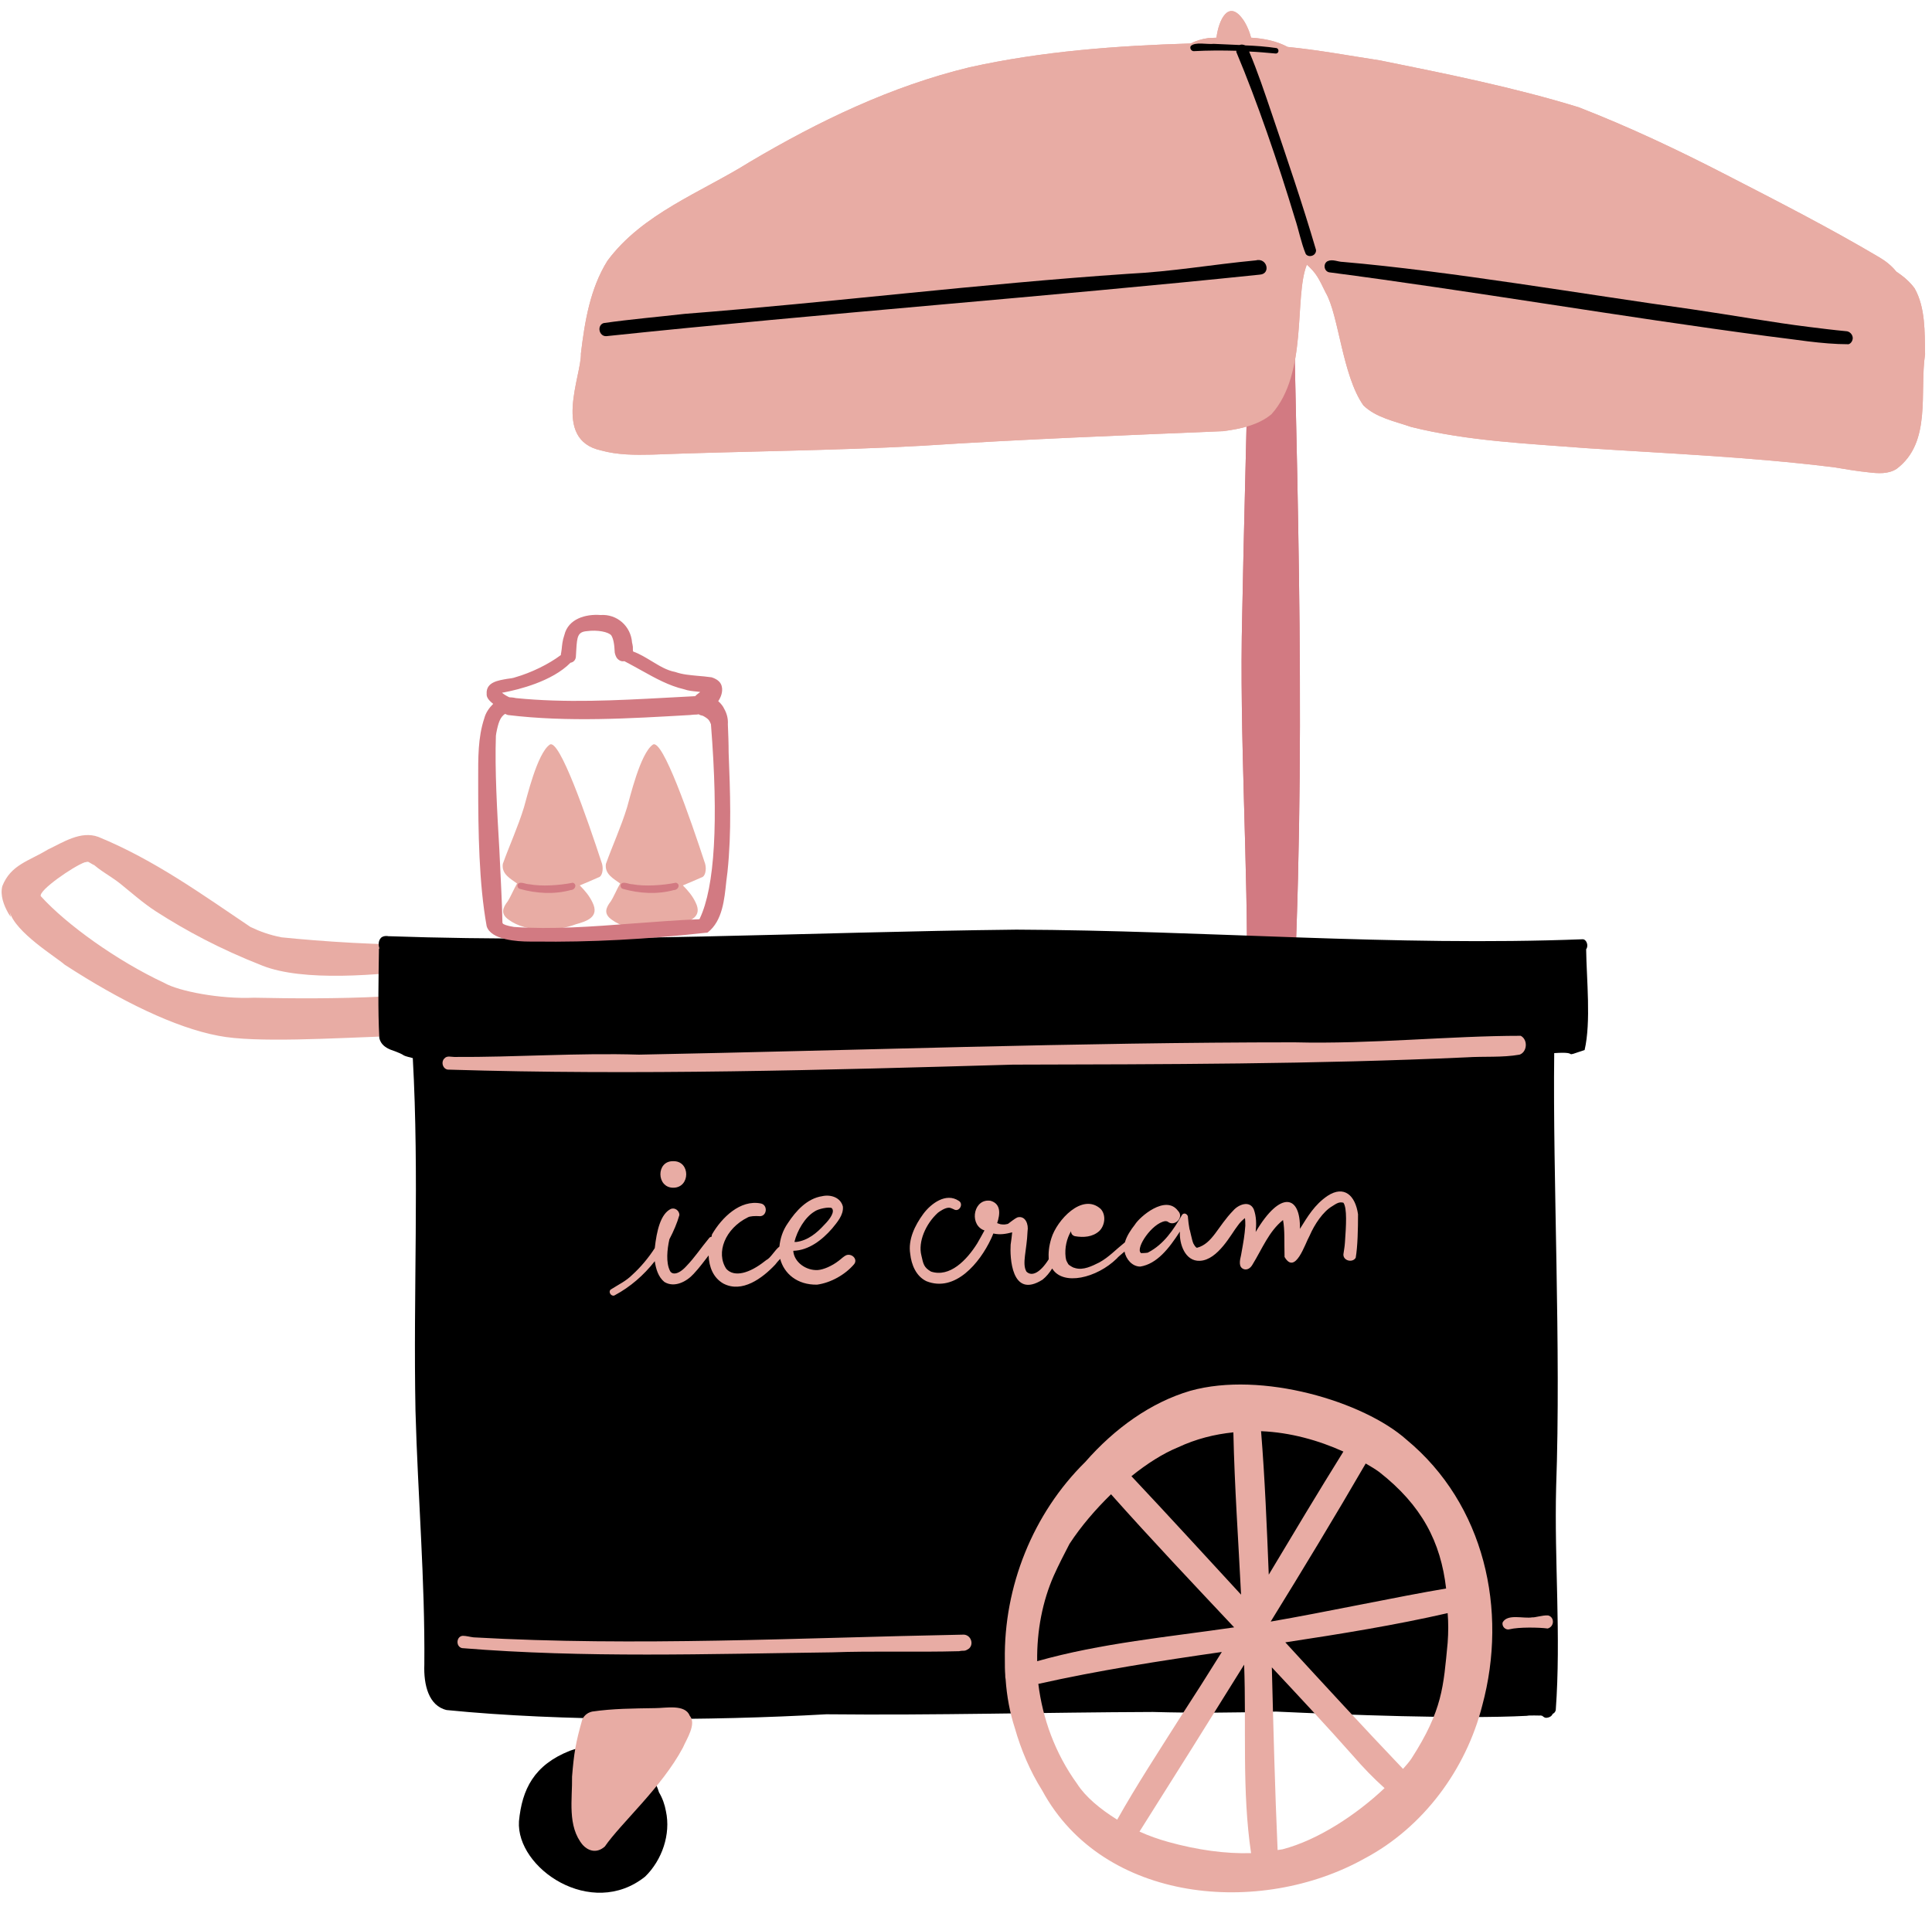 <?xml version="1.0" encoding="UTF-8" standalone="no"?><svg xmlns="http://www.w3.org/2000/svg" xmlns:xlink="http://www.w3.org/1999/xlink" fill="#000000" height="499.1" preserveAspectRatio="xMidYMid meet" version="1" viewBox="-0.3 -2.8 502.2 499.1" width="502.2" zoomAndPan="magnify"><g><g id="change1_1"><path d="M114.8,257.9c-4.8-2.1-10.4-1.5-15.6-1.6c-12,0.6-23.7,0.5-33.5,0.3c-8.8,0.4-19.5-1.7-23.2-3.8 C30.1,247,17,237.6,10.3,230.2c-0.6-1.5,8.4-7.7,11.4-8.8c0.9-0.1,0.4-0.2,1-0.1c0.4,0.2,0.8,0.5,1.2,0.7c0.6,0.5,0-0.2-0.4-0.5 c2.2,2.1,5,3.5,7.4,5.4c3.1,2.5,6,5.1,9.4,7.3c7.8,5,16.5,9.7,27.7,14.1c10.5,4.1,29.4,2.6,44.8,0.6c1.8-0.2,4-1.5,3.6-3.6 c-0.2-2.4-3-2.6-4.9-2.6c-12.1,0.4-28.9-0.8-38.6-1.8c-3.1-0.6-5.6-1.5-8.1-2.7c-12.5-8.4-24.9-17.4-39.5-23.4 c-4.6-1.7-9.2,1.4-13.2,3.3c-4.9,3-9.6,3.9-11.8,9.5c-0.6,2.4,0.4,5,1.6,7.1c1,1.6,0.5,0.6,0.3-0.5c1.4,5.4,12.2,11.9,14.3,13.8 c14.6,9.5,28.8,16.4,40,18.5c9.5,1.9,30.2,0.6,44.6,0.1c4.5-0.2,7.4-0.3,11-0.9c1.7-0.3,3.3-1.3,4.1-2.9 C116.9,261.1,116.4,258.9,114.8,257.9z" fill="#e8aca4"/></g><g><g id="change2_2"><path d="M335.2,41.8c-0.2-5-0.5-11.1-0.1-15.2c-0.1-1.3-1.7-1.7-2.6-1.1c-2.3-0.4-4.6-0.8-6.8-0.5 c-0.2,0.1-0.3,0.2-0.4,0.3c-0.6,0.1-1.1,0.4-1.1,1.2c1,43.5-0.8,86.9-1.6,130.4c-0.8,31.2,1.6,66.2,1.2,95.6 c-0.4,1.4-0.3,1.6-0.1,1.5c-1.1,2.1,1,4.6,3.3,4.4c1.7,0.1,5,0.3,6.6-0.6c0.5,0,1-0.1,1.4-0.3c1.8-1.4,0.9-3.1,1.2-5.8 C339.3,181.7,336.5,111.7,335.2,41.8z" fill="#d27a82"/></g><g><g id="change1_10"><path d="M497.4,72.2c-1.3-1.8-3-3.2-4.8-4.4c-1.2-1.5-2.7-2.7-4.4-3.7c-13-7.7-26.5-14.6-39.9-21.5 c-12.4-6.4-25.1-12.4-38.2-17.5c-16.9-5.2-34.4-8.7-51.7-12.2c-7.9-1.2-15.9-2.7-24-3.5c-2.6-1.4-5.9-2.2-9.5-2.4 c-0.5-2-1.5-4-2.3-5c-3.6-4.8-6.1,0.3-6.7,5c-0.7,0-1.4,0.1-2.1,0.1c-1.6,0.2-3.2,0.7-4.6,1.4c-19.3,0.6-38.6,2-57.5,6.2 c-20.3,4.9-39.2,14-57.1,24.6c-12.6,7.9-27.9,13.4-37,25.7c-4.5,7.2-5.9,15.8-6.9,24.1c0.2,5.7-7.6,22.4,5.2,25.2 c4.3,1.2,8.8,1.2,13.2,1.1c23.4-0.9,46.8-1,70.2-2.3c26.1-1.7,52.3-2.7,78.4-3.8c4.4-0.6,9-1.5,12.5-4.4 c9.6-10.7,5.8-30.4,9.2-38.9c2.5,2.3,3,3.4,4.9,7.3c3.4,5.8,4.3,21.5,9.8,29.3c3.3,3.2,8.1,4.1,12.4,5.6 c14.8,3.7,30.1,4.3,45.3,5.5c21.3,1.4,42.7,2.3,63.9,4.9c0.3,0,0.6,0.1,0.8,0.1c3,0.5,5.9,1,8.9,1.3c2.5,0.3,5.1,0.5,7.3-0.9 c9.2-6.9,5.9-19.9,7.4-29.8C500,83.5,500.2,77.2,497.4,72.2z" fill="#e8aca4"/></g><g id="change3_3"><path d="M330.2,26.5c-1.8-5.3-3.6-10.7-5.8-15.9c2.3,0.1,4.5,0.3,6.7,0.5c0.4,0.1,0.8-0.1,0.9-0.5 c0.1-0.4-0.1-0.8-0.5-0.9c-2.7-0.4-5.4-0.6-8.1-0.7c-0.5-0.2-1-0.3-1.5-0.1c-2.2-0.1-4.5-0.2-6.7-0.3c-1.7,0.2-4.9-0.6-6,0.6 c-0.3,0.6,0.2,1.3,0.8,1.3c3.6-0.2,7.4-0.2,11.1-0.1c0,0.1-0.1,0.3,0,0.4c5.3,12.6,10.8,28.6,15.2,43.2c1,3,1.6,6.3,2.8,9.2 c0.3,0.5,1,0.7,1.6,0.5c0.8-0.2,1.3-1.1,1-1.8C338.2,50,334.2,38.3,330.2,26.5z" fill="#000000"/></g><g id="change3_4"><path d="M326.1,64.9c-11.6,1.1-21.4,2.9-33.3,3.5c-38.4,2.6-76.7,7.4-115.1,10.4c-7,0.8-14.1,1.4-21.1,2.4 c-1.8,0.6-1.2,3.5,0.7,3.4c56.1-5.9,115.1-10.3,169.9-16C330.1,68.4,329.1,64.1,326.1,64.9z" fill="#000000"/></g><g id="change3_5"><path d="M479.5,83.3c-3.2-0.3-6.4-0.7-9.6-1.1c-9-1.1-20.2-3.1-30.5-4.6c-28.1-3.9-62.8-9.9-90.6-12.3 c-1.3,0-2.7-0.8-4-0.2c-1.2,0.6-1,2.6,0.4,2.9c36.8,4.8,75.5,11.5,114,16.6c6.9,0.8,14,2.1,21,2.1c0.7-0.2,1.1-1,1.1-1.6 C481.3,84.2,480.5,83.3,479.5,83.3z" fill="#000000"/></g></g></g><g><g id="change2_3"><path d="M335.2,41.8c-0.2-5-0.5-11.1-0.1-15.2c-0.1-1.3-1.7-1.7-2.6-1.1c-2.3-0.4-4.6-0.8-6.8-0.5 c-0.2,0.1-0.3,0.2-0.4,0.3c-0.6,0.1-1.1,0.4-1.1,1.2c1,43.5-0.8,86.9-1.6,130.4c-0.8,31.2,1.6,66.2,1.2,95.6 c-0.4,1.4-0.3,1.6-0.1,1.5c-1.1,2.1,1,4.6,3.3,4.4c1.7,0.1,5,0.3,6.6-0.6c0.5,0,1-0.1,1.4-0.3c1.8-1.4,0.9-3.1,1.2-5.8 C339.3,181.7,336.5,111.7,335.2,41.8z" fill="#d27a82"/></g><g><g id="change1_13"><path d="M497.4,72.2c-1.3-1.8-3-3.2-4.8-4.4c-1.2-1.5-2.7-2.7-4.4-3.7c-13-7.7-26.5-14.6-39.9-21.5 c-12.4-6.4-25.1-12.4-38.2-17.5c-16.9-5.2-34.4-8.7-51.7-12.2c-7.9-1.2-15.9-2.7-24-3.5c-2.6-1.4-5.9-2.2-9.5-2.4 c-0.5-2-1.5-4-2.3-5c-3.6-4.8-6.1,0.3-6.7,5c-0.7,0-1.4,0.1-2.1,0.1c-1.6,0.2-3.2,0.7-4.6,1.4c-19.3,0.6-38.6,2-57.5,6.2 c-20.3,4.9-39.2,14-57.1,24.6c-12.6,7.9-27.9,13.4-37,25.7c-4.5,7.2-5.9,15.8-6.9,24.1c0.2,5.7-7.6,22.4,5.2,25.2 c4.3,1.2,8.8,1.2,13.2,1.1c23.4-0.9,46.8-1,70.2-2.3c26.1-1.7,52.3-2.7,78.4-3.8c4.4-0.6,9-1.5,12.5-4.4 c9.6-10.7,5.8-30.4,9.2-38.9c2.5,2.3,3,3.4,4.9,7.3c3.4,5.8,4.3,21.5,9.8,29.3c3.3,3.2,8.1,4.1,12.4,5.6 c14.8,3.7,30.1,4.3,45.3,5.5c21.3,1.4,42.7,2.3,63.9,4.9c0.3,0,0.6,0.1,0.8,0.1c3,0.5,5.9,1,8.9,1.3c2.5,0.3,5.1,0.5,7.3-0.9 c9.2-6.9,5.9-19.9,7.4-29.8C500,83.5,500.2,77.2,497.4,72.2z" fill="#e8aca4"/></g><g id="change3_6"><path d="M330.2,26.5c-1.8-5.3-3.6-10.7-5.8-15.9c2.3,0.1,4.5,0.3,6.7,0.5c0.4,0.1,0.8-0.1,0.9-0.5 c0.1-0.4-0.1-0.8-0.5-0.9c-2.7-0.4-5.4-0.6-8.1-0.7c-0.5-0.2-1-0.3-1.5-0.1c-2.2-0.1-4.5-0.2-6.7-0.3c-1.7,0.2-4.9-0.6-6,0.6 c-0.3,0.6,0.2,1.3,0.8,1.3c3.6-0.2,7.4-0.2,11.1-0.1c0,0.1-0.1,0.3,0,0.4c5.3,12.6,10.8,28.6,15.2,43.2c1,3,1.6,6.3,2.8,9.2 c0.3,0.5,1,0.7,1.6,0.5c0.8-0.2,1.3-1.1,1-1.8C338.2,50,334.2,38.3,330.2,26.5z" fill="#000000"/></g><g id="change3_7"><path d="M326.1,64.9c-11.6,1.1-21.4,2.9-33.3,3.5c-38.4,2.6-76.7,7.4-115.1,10.4c-7,0.8-14.1,1.4-21.1,2.4 c-1.8,0.6-1.2,3.5,0.7,3.4c56.1-5.9,115.1-10.3,169.9-16C330.1,68.4,329.1,64.1,326.1,64.9z" fill="#000000"/></g><g id="change3_8"><path d="M479.5,83.3c-3.2-0.3-6.4-0.7-9.6-1.1c-9-1.1-20.2-3.1-30.5-4.6c-28.1-3.9-62.8-9.9-90.6-12.3 c-1.3,0-2.7-0.8-4-0.2c-1.2,0.6-1,2.6,0.4,2.9c36.8,4.8,75.5,11.5,114,16.6c6.9,0.8,14,2.1,21,2.1c0.7-0.2,1.1-1,1.1-1.6 C481.3,84.2,480.5,83.3,479.5,83.3z" fill="#000000"/></g></g></g><g id="change3_1"><path d="M412,244c0.7-0.9,0.1-2.6-0.9-2.6c-49.1,1.9-98.1-2.3-147.2-2.5c-54.4,0.6-108.9,3.6-163.4,1.7 c0.3,0-1.3-0.3-1.9,0.6c-0.5,0.6-0.6,1.6-0.3,2.5c0,0.2-0.2,0.3-0.1,0.5c-0.1,7.6-0.3,15.3,0.1,22.9c0.4,1.7,1.7,2.5,2.9,3 c5.1,1.8,1.8,1.2,5.8,2.2c1.7,30.5,0.1,61.1,0.7,91.7c0.6,22,2.5,44,2.3,66c-0.2,5.2,1.1,10.7,5.8,11.8c29.9,3,68.7,2.8,98.7,1.1 c28.3,0.3,56.6-0.5,84.9-0.6c10.7,0.3,21.4,0.2,32-0.1c17.3,0.8,47.9,2,65.2,1.1c0.8-0.2,3.5,0,3.7-0.1c0.2,0.2,0.3,0.2,0.2,0 c0.4,0.4,0.8,0.7,1.3,0.6c0.8-0.1,1.3-0.5,1.5-1c0.4-0.2,0.7-0.5,0.8-1c1.4-19.2-0.4-38.7,0.1-58c1.3-36.1-0.9-80.2-0.5-112.8 c7.3-0.5,1.4,1.4,7.9-0.8C413.3,262.9,412.1,251.8,412,244z" fill="#000000"/></g><g id="change1_2"><path d="M365.3,371.5c-11.1-9.9-37.6-17.9-56.2-12.7c-10.2,3-19.6,9.7-27.3,18.5c-13.6,13.4-21.2,32.4-20.9,51.5 c0,1.3,0,2.6,0.1,3.9c0,0.4,0,0.7,0.1,1.1c0.3,4.4,1.1,8.7,2.4,12.7c1.6,5.6,3.9,11.1,7.1,16.2c15.9,29.4,56.8,32.8,83.8,17.7 c15.3-8.1,26.4-23.2,30.6-39.8C391.7,415.8,385.6,388.3,365.3,371.5z M375.6,410.2c-12,2-31.6,6.2-45.6,8.6 c8.4-13.6,16.7-27.3,24.7-41.1c1.2,0.7,2.4,1.4,3.5,2.2C369.3,388.6,374.2,398.1,375.6,410.2z M348.9,374.6 c-6.6,10.6-13,21.3-19.4,32c-0.5-12.4-1-24.9-2-37.3C335.1,369.6,342.5,371.7,348.9,374.6z M305.9,373.5c4.7-2.2,9.5-3.4,14.4-3.9 c0.3,14.1,1.3,28.1,2,42.2c-9.5-10.3-18.9-20.6-28.5-30.8C297.9,377.7,302,375.1,305.9,373.5z M273.6,406.9 c1.3-2.9,2.7-5.6,4.1-8.3c3-4.6,6.8-9,10.8-12.9c10.4,11.7,21.2,23.1,32,34.6c-17.1,2.5-34.6,4.1-51.2,8.8 C269.2,421.1,270.7,413.5,273.6,406.9z M279.7,461c-5.8-8-9-17.1-10.1-26c15.6-3.5,31.7-6,47.7-8.3c-3.6,5.8-7.3,11.6-11,17.3 c-5.5,8.7-11.2,17.4-16.2,26.3C285.6,467.5,281.8,464.3,279.7,461z M303.4,476.1c-2.5-0.7-5.1-1.6-7.5-2.7 c9.1-14.4,18.2-28.9,27.2-43.4c0.6,16.3-0.6,32.8,1.8,49C318.3,479.2,311,478.2,303.4,476.1z M333.1,478c-0.4,0.1-0.9,0.1-1.3,0.2 c-0.7-15.8-1.1-31.7-1.5-47.5c7.1,7.6,14.3,15.3,21.2,23.1c2.5,2.9,5.2,5.7,8.1,8.3C352.3,469,342.3,475.6,333.1,478z M376,424.3 c-1.1,11.4-1.3,17.5-9.4,30.1c-0.6,0.9-1.4,1.8-2.2,2.7c-10.3-10.8-20.5-21.9-30.6-32.9c14.5-2.2,28.7-4.5,42.2-7.6 C376.2,419,376.2,421.6,376,424.3z" fill="#e8aca4"/></g><g id="change3_2"><path d="M147.8,452.4c9.1-3.4,20.4,1.5,23.2,10.8c0.9,1.5,1.5,3.2,1.8,4.9c1.3,6-1,12.7-5.4,17 c-14,11.2-33.6-2.2-32.8-14.4C135.4,462.4,138.5,456.1,147.8,452.4z" fill="#000000"/></g><g id="change1_3"><path d="M148.4,459.1c0.5-6.1,0.9-8.7,2.7-15c0.1-0.2,0.3-0.3,0.4-0.4c-0.3,0.2-0.4,0.3,0.1-0.3c0.7-0.8,1.3-1,2-1.2 c5.5-0.8,10.7-0.8,16.4-0.9c2.8,0,7.8-1.1,9,2c1.8,2.1-0.8,6-1.8,8.3c-5.5,10.3-16,19.5-20.3,25.7c-2.3,2-4.5,0.9-5.7-0.4 C147.1,472,148.5,465,148.4,459.1z" fill="#e8aca4"/></g><g id="change1_4"><path d="M395,266.5c-18.3,0-39,2.2-58.8,1.7c-56.8,0-113.6,2.1-170.4,3.2c-16-0.5-32,0.7-48,0.6 c-0.9,0-1.9-0.4-2.6,0.4c-1,1-0.3,3,1.2,2.9c48.8,1.5,97.8,0.1,146.6-1.3c39.3-0.1,78.6-0.1,117.9-1.9c4.6-0.3,9.3,0.1,13.8-0.7 C396.7,270.7,396.9,267.5,395,266.5z" fill="#e8aca4"/></g><g id="change1_5"><path d="M249.9,422.2c-42.3,0.8-84.8,3.1-127.1,0.7c-0.9-0.1-1.9-0.4-2.8-0.4c-1.7,0.1-1.9,2.8-0.2,3.2 c31.9,2.6,64.1,1.5,96.1,1.1c11-0.4,22.1,0,33.1-0.3c1.4-0.3,1.3,0.2,2.6-0.7C253,424.5,251.9,422,249.9,422.2z" fill="#e8aca4"/></g><g><g><g fill="#e8aca4" id="change1_11"><path d="M134.7,227.5C134.7,227.5,134.7,227.5,134.7,227.5C134.7,227.5,134.7,227.5,134.7,227.5 C134.7,227.5,134.7,227.5,134.7,227.5C134.7,227.5,134.7,227.5,134.7,227.5z"/><path d="M156.2,221.8c-3.9-11.9-11.1-32.7-13.6-31c-3.3,2.3-6,14-6.7,16.3c-1.6,5.2-3.7,9.7-5.5,14.7 c-0.4,2.7,2.1,3.9,3.7,5.1c-0.9,1.6-1.8,3.7-2.4,4.6c-1.4,1.8-1.9,3.3,0.2,4.8c4.7,3.5,12.8,3,17.5,1.2c2.9-0.8,6.2-1.9,4.3-5.7 c-0.8-1.7-2-3.1-3.3-4.4c0.8-0.3,4-1.7,4.9-2.1C156.2,225.1,156.6,223.3,156.2,221.8z"/><path d="M134.7,227.5C134.7,227.5,134.7,227.5,134.7,227.5C134.6,227.5,134.6,227.5,134.7,227.5 C134.7,227.5,134.7,227.5,134.7,227.5C134.7,227.5,134.7,227.5,134.7,227.5z"/><path d="M134.7,227.5C134.7,227.5,134.7,227.5,134.7,227.5C134.7,227.5,134.7,227.5,134.7,227.5 C134.7,227.5,134.7,227.5,134.7,227.5z"/></g><g id="change2_5"><path d="M148.6,226.7c-3.5,0.7-8.1,1-11.3,0.4c-0.9,0-1.9-0.6-2.7-0.3c-0.6,0.3-0.5,1.3,0.2,1.5 c4.3,1.2,8.9,1.5,13.3,0.3C149.2,228.6,149.8,227.1,148.6,226.7z" fill="#d27a82"/></g></g><g><g fill="#e8aca4" id="change1_9"><path d="M161.5,227.5C161.5,227.5,161.5,227.5,161.5,227.5C161.5,227.5,161.5,227.5,161.5,227.5 C161.5,227.5,161.5,227.5,161.5,227.5C161.5,227.5,161.5,227.5,161.5,227.5z"/><path d="M183,221.8c-3.9-11.9-11.1-32.7-13.6-31c-3.3,2.3-6,14-6.7,16.3c-1.6,5.2-3.7,9.7-5.5,14.7 c-0.4,2.7,2.1,3.9,3.7,5.1c-0.9,1.6-1.8,3.7-2.4,4.6c-1.4,1.8-1.9,3.3,0.2,4.8c4.7,3.5,12.8,3,17.5,1.2c2.9-0.8,6.2-1.9,4.3-5.7 c-0.8-1.7-2-3.1-3.3-4.4c0.8-0.3,4-1.7,4.9-2.1C183,225.1,183.4,223.3,183,221.8z"/><path d="M161.5,227.5C161.5,227.5,161.5,227.5,161.5,227.5C161.5,227.5,161.5,227.5,161.5,227.5 C161.5,227.5,161.5,227.5,161.5,227.5C161.5,227.5,161.5,227.5,161.5,227.5z"/><path d="M161.5,227.5C161.5,227.5,161.5,227.5,161.5,227.5C161.5,227.5,161.5,227.5,161.5,227.5 C161.5,227.5,161.5,227.5,161.5,227.5z"/></g><g id="change2_6"><path d="M175.4,226.7c-3.5,0.7-8.1,1-11.3,0.4c-0.9,0-1.9-0.6-2.7-0.3c-0.6,0.3-0.5,1.3,0.2,1.5 c4.3,1.2,8.9,1.5,13.3,0.3C176,228.6,176.7,227.1,175.4,226.7z" fill="#d27a82"/></g></g></g><g id="change1_6"><path d="M402.1,417.2c-1.4-0.1-3.5,0.6-4.1,0.5c-2.3,0.4-6.4-1-7.7,1.3c-0.3,1.1,0.8,2.1,1.8,1.8 c2.4-0.6,7.7-0.5,9.9-0.2C403.8,420.1,403.8,417.6,402.1,417.2z" fill="#e8aca4"/></g><g fill="#e8aca4"><g id="change1_7"><path d="M174.7,299.1c-4.5-0.1-4.4,6.9,0,6.9C179.2,306,179.2,299,174.7,299.1z"/></g><g><g id="change1_12"><path d="M219.8,323.5c-0.8,0.3-1.4,1-2.1,1.5c-1.8,1.4-4,2.3-5.4,2.4c-3,0.2-6.2-2-6.4-5c4-0.1,7.5-2.8,10.1-5.8 c1.3-1.6,3-3.5,2.8-5.7c-0.6-2.4-3.2-3.2-5.4-2.7c-3.9,0.6-6.8,3.8-8.9,7c-1.4,2-2,4.1-2.2,6.1c-1.2,0.9-2.3,3-3.4,3.5 c-0.1,0.1-0.3,0.2-0.4,0.3c-3.9,3.1-7.9,4.3-10,2c-2.8-4.2-0.3-10.5,5.6-13.4c0.5-0.3,1.8-0.4,3.2-0.3c1.8-0.1,2-2.9,0.2-3.3 c-5.4-1.1-10.2,3.7-12.7,8c-0.1,0.2-0.1,0.4-0.1,0.6c-0.2,0.1-0.4,0.1-0.6,0.3c-2.4,2.9-3.7,5-6,7.4c-2.1,2.3-3.8,2.3-4.3,1.1 c-1-2.1-0.7-5.4-0.1-8.1c1.1-2.1,2-4.2,2.6-6.3c0-1.1-1.1-2-2.2-1.6c-2.7,1.3-3.7,5.7-4.2,10.2c-1.6,2.5-3.7,5-5.8,6.9 c-1.7,1.7-3.5,2.5-5.7,3.9c-0.7,0.8,0.4,2,1.2,1.4c3.9-2.1,7.4-5.1,10.3-8.8c0.3,2,0.9,4.1,2.5,5.4c2.6,1.6,5.8-0.1,7.6-2.1 c1.6-1.7,2.8-3.4,3.9-4.8c0.1,3,1.2,5.8,3.8,7.3c4.9,2.6,10.2-1.4,13.5-4.9c0.3-0.4,0.8-1,1.3-1.5c1,3.8,4.4,6.8,9.6,6.7 c3.6-0.5,7.3-2.6,9.6-5.3C222.7,324.7,221.3,323.1,219.8,323.5z M211.4,312.2c0.9-0.7,3.8-1.3,4.5-0.9c0.9,0.9-0.4,2.8-1.9,4.3 c-2,2.2-4.3,4.1-7.3,4.5c-0.1,0-0.3,0-0.5,0C206.9,317.2,208.9,313.7,211.4,312.2z"/></g><g id="change1_8"><path d="M256.9 312L256.9 312 256.9 312z"/><path d="M256.7,312C256.7,312,256.7,312,256.7,312C256.6,312,256.5,312,256.7,312z"/><path d="M344.8,308.1c-3.4,2.3-5.2,5.4-7.2,8.6c0.2-8.7-5-10.2-11.5,0.8c0.2-2,0.2-4-0.5-5.9 c-1.1-2.4-4-1.2-5.3,0.3c-4.1,4.2-5.4,8.6-9.4,9.7c-0.1,0-0.1,0,0,0c-0.1,0,0,0,0,0c0,0-0.1,0-0.1,0c-0.1-0.1-0.1,0-0.1,0 c-0.4-0.4-0.4-0.4-0.8-1.1c-0.4-0.9-0.9-3.7-1-3.7c-0.2-1.1-0.3-1.9-0.4-3c0.1-0.8-0.9-1.5-1.5-0.8c-2.3,4-4.8,7.7-8.8,9.8 c-0.1,0-0.3,0.2-0.2,0.1c-0.1,0-0.1,0-0.1,0c-0.5,0.1-1.7,0.1-1.6,0.1c0,0,0,0,0,0c0,0-0.1-0.1-0.1-0.1c0,0,0,0,0,0 c-1.3-1.3,2.9-7.6,6.3-8.2c0.1,0,0.1,0,0.2,0c0,0,0,0,0,0c0.1,0,0.3,0,0.5,0.1c1.8,1.5,4.4-1.1,2.7-2.8 c-3.2-4.3-10,1.6-11.2,3.6c-1.1,1.4-2.1,2.9-2.6,4.6c0,0,0,0,0,0c-2.5,2-4.1,3.8-6.6,5.2c-2,1-4.2,2.1-6.3,1.5 c-0.2-0.1-0.3-0.1-0.4-0.1c0,0-0.1-0.1-0.4-0.2c-0.7-0.4-0.8-0.5-1-0.7c-0.6-1.1-0.5-0.8-0.7-1.8c-0.3-2.5,0.3-4.9,1.4-6.8 c0,0.6,0.3,1.1,1,1.3c2.3,0.4,4.6,0.2,6.3-1.3c1.5-1.4,1.9-4.2,0.4-5.8c-4.8-4.3-11.4,3-12.8,7.6c-0.7,2.2-0.8,4-0.7,5.5 c-2.2,3.5-4.4,4.6-5.8,3.2c-1.2-2.1,0.1-5.4,0.3-10.5c0.3-1.7-0.5-4.1-2.6-3.6c-0.9,0.4-1.9,1.3-2.5,1.7c-0.9,0.2-1,0.2-1.9,0.1 c-0.4-0.1-0.6-0.2-0.9-0.3c0.8-2.4,1-5-1.7-5.8c-4.3-0.7-5.6,5.7-2.1,7.5c0.2,0.1,0.3,0.1,0.5,0.2c-0.6,1.1-1.2,2.2-1.9,3.4 c-2.7,4.3-7.1,8.9-12,7.3c-1.9-1.1-2-2-2.5-4.2c-0.9-3.5,1.1-8.2,4.3-11.1c0.4-0.3,1.9-1.4,3-1.3c0.5,0.1,0.6,0.2,1.1,0.4 c1.4,0.9,2.7-1.4,1.3-2.2c-3.3-2.2-7.2,0.7-9.2,3.4c-2.2,3-4,6.7-3.4,10.4c0.3,2.8,1.5,5.8,4.2,7.1c7.5,3,13.9-4.8,16.8-11 c0.2-0.4,0.4-0.9,0.6-1.4c1.8,0.4,3.3,0.1,4.9-0.3c-0.1,0.9-0.2,2-0.4,3.2c-0.2,3,0.1,14.3,8.3,9.1c1-0.8,1.8-1.8,2.5-2.9 c2.8,4.6,11.6,2.5,16.8-2.6c0.3-0.4,1.2-1.1,2-1.8c0.4,2,2,3.9,4.1,3.9c4.3-0.7,7.4-4.6,10.3-9.1c-0.2,3.1,1.3,7.8,5.2,7.6 c4.7-0.2,8.2-7.1,9.8-9.1c0.6-0.9,1.4-1.6,1.9-2c0.1,0.6,0.1,1.2,0.1,2c-0.2,2.6-0.4,3.7-1.1,7.6c-0.3,1.3-0.8,3.2,0.8,3.7 c0.9,0.2,1.6-0.3,2.1-1.1c2.7-4.4,4.3-8.7,8-11.7c0.5,2.5,0.3,5.8,0.4,9.6c2.8,4.8,5.3-3.4,6.5-5.5c1.3-3,3.5-6.3,5.9-7.7 c1.1-0.7,1.8-1.2,2.9-0.9c1,1.4,0.7,6,0.4,10.3c-0.1,1.4-0.2,1.6-0.4,3.1c-0.1,1.7,2.4,2.3,3.2,0.9c0.5-2.9,0.6-7.4,0.6-11.3 C352,308,349.1,305.3,344.8,308.1z"/></g></g></g><g fill="#d27a82"><g id="change2_4"><path d="M163.4,165.5c0,0.1,0,0.1,0,0.2c0,0.1,0,0.1,0,0.2C163.5,166,163.4,165.5,163.4,165.5z"/><path d="M162.7,166.8l-0.3-2.1l0.8-0.1c0.5,0,0.8,0.2,0.9,0.8l0,0l0,0.2c0,0,0,0.1,0,0.1h0l0.1,0.7l-0.8,0.3 L162.7,166.8z"/></g><g id="change2_1"><path d="M188,185.4c0.1-1.3-0.2-2.6-0.9-3.7c-0.1-0.3-0.9-1.3-1.9-2.1c1.2-1.5,2.6-4.4-0.6-5.4 c-3.5-0.6-6.2-0.3-9.4-1.4c-4.2-0.8-7.5-4.3-11.7-5.6c0.1-0.2,0.2-0.5,0.1-0.7c0-0.1,0-0.2,0-0.3c0,0.1,0,0.2,0,0.1 c-0.1-0.4-0.1-0.8,0-0.2c0-0.2,0-0.3-0.1-0.5c0-0.1,0-0.3-0.1-0.4c0-0.1,0.1,0.5,0,0.3c0-0.3-0.1-0.7-0.1-1 c-0.2-4-3.5-6.7-7.4-6.5c-3.4-0.2-7.6,0.8-8.5,4.6c-0.6,2-0.6,3.7-0.8,4.8c-0.1,0.2,0.1,0.3,0.1,0.5c-0.1,0-0.1,0.1-0.2,0.1 c-3.3,2.6-8.1,4.9-12.4,6.1c-2.2,0.8-7,0.2-6.9,3.6c-0.1,0.8,1.1,1.8,2.4,2.5c-1.5,0.8-2.6,2.3-3.1,4c-1.8,5.4-1.6,11.1-1.6,16.7 c-0.1,12.1,0.1,25.7,2.1,36.8c0.9,2.9,7.5,3.6,11.9,3.4c14.7,0.2,29.7-0.6,44.3-2.3c4.2-3.3,4.1-9.9,4.7-15.1 C189.3,211,188.4,198.2,188,185.4z M129,177.2c0.1-0.1,0.6-0.7,1.7-0.8c5.6-1.1,13-3.4,17-7.6c0.5,0,1-0.3,1-1 c0.3-3.8-0.2-7,3.5-7.3c2.6-0.3,6,0,7.2,1.5c0.6,0.9,0.9,2.5,1,4.8c0.3,1.4,1.1,1.6,1.8,1.5c5.1,2.4,9.9,6,15.6,7.4 c2.1,0.7,4.4,0.5,5.7,1.1c-0.4,0.6-1.1,0.9-2.2,1.9c-0.1,0.1,0,0.2-0.1,0.3c0,0-0.1,0.1-0.1,0.2c-15.7,0.7-31.6,2.1-47.4,0.5 c-0.3-0.1-1.3-0.2-1.9-0.1C130.5,178.6,129.3,177.8,129,177.2z M182.5,236.5c0,0.3-0.7,0.7-1,0.7c-15.9,0.5-33,3-48.3,1.9 c-1.8-0.3-3.3-0.8-3.6-1.4c-0.1-0.1-0.1-0.3-0.2-0.4c0,0,0,0,0,0c-0.3-14.9-2.3-34-1.8-48.7c0.6-2.9,1.1-5.5,3.3-6.5 c0,0,0.1,0,0.1,0c0.2,0.2,0.4,0.3,0.7,0.4c15.6,1.8,31.5,0.9,47.2,0c0.8-0.2,1.8-0.1,2.6-0.3c0.7,0.4,1.5,0.5,1.3,0.5 c2.1,1,2.3,1.7,2.7,2.8C186.7,200.6,187.9,225.2,182.5,236.5z"/><path d="M137.4,242c-3.2,0-10.1-0.4-11.2-4c-2-11.1-2.2-24.4-2.2-37.1l0-1.2c0-5.3-0.1-10.7,1.6-15.8 c0.4-1.5,1.3-2.7,2.3-3.7c-0.9-0.7-1.8-1.6-1.7-2.6c-0.2-3.1,3.1-3.5,5.3-3.9c0.8-0.1,1.6-0.2,2.1-0.4c4.2-1.2,8.7-3.4,11.9-5.8 c0-0.1,0-0.2,0-0.3c0.1-0.3,0.1-0.7,0.2-1.2c0.1-1,0.2-2.3,0.7-3.7c1-4.2,5.5-5.5,9.4-5.2c4.3-0.3,7.9,2.9,8.2,7.2l0.1,0.4 c0,0.2,0.1,0.4,0.1,0.7l0,0.3c0,0,0,0,0,0l0,0c0,0,0,0,0,0c0,0.1,0,0.2,0,0.3h0c0,0.1,0,0.1,0,0.2l0,0.1c0,0.1,0.1,0.2,0.1,0.3 c1.7,0.6,3.3,1.6,4.8,2.5c2,1.2,3.9,2.4,6.1,2.8c2,0.7,3.8,0.8,5.7,1c1.2,0.1,2.4,0.2,3.8,0.4c1.8,0.6,2.4,1.5,2.6,2.3 c0.4,1.5-0.3,3-0.9,3.9c0.7,0.6,1.3,1.4,1.5,1.9c0.7,1.2,1.1,2.6,1,4.1c0.1,2.4,0.2,4.9,0.2,7.3c0.4,10.2,0.8,20.7-0.3,31.1 c-0.1,0.8-0.2,1.6-0.3,2.4c-0.5,4.8-1,10.3-4.8,13.3l-0.2,0.1l-0.2,0c-15.3,1.7-30.2,2.5-44.4,2.3C138.7,242,138.2,242,137.4,242 z M128.1,177.1c0,0.2-0.1,0.4-0.1,0.6c0,0.3,0.5,1,1.9,1.7l1.4,0.7L130,181c-1.2,0.7-2.3,2-2.7,3.5c-1.6,4.9-1.6,10.2-1.5,15.3 l0,1.2c-0.1,12.7,0.2,25.9,2.1,36.7c0.7,2,6.2,2.9,11,2.6c14.1,0.2,28.9-0.6,44-2.3c3.1-2.6,3.5-7.3,4-11.9 c0.1-0.8,0.2-1.7,0.3-2.5c1.1-10.2,0.7-20.7,0.3-30.9c-0.1-2.4-0.2-4.9-0.2-7.3l0-0.1c0.1-1.2-0.2-2.2-0.7-3.1l-0.1-0.2 c-0.1-0.1-0.7-0.9-1.6-1.7l-0.7-0.6l0.5-0.7c0.7-0.9,1.4-2.2,1.1-3c-0.1-0.2-0.2-0.7-1.3-1.1c-1.2-0.2-2.4-0.3-3.5-0.4 c-2-0.2-3.8-0.3-6-1c-0.3-0.1-0.6-0.1-0.9-0.2c1.3,0.5,2.6,1,4,1.3c1,0.3,2,0.4,3,0.6c1.1,0.1,2,0.2,2.8,0.6l0.9,0.4l-0.5,0.8 c-0.3,0.5-0.8,0.9-1.4,1.3c-0.2,0.2-0.5,0.4-0.8,0.7c0,0.1,0,0.1-0.1,0.2l-0.2,0.4l-0.2,0.2l-0.3,0c-2.7,0.1-5.3,0.3-8,0.4 c-13,0.7-26.4,1.4-39.5,0.1c-0.4-0.1-1.3-0.2-1.7-0.1l-0.3,0.1l-0.3-0.2c-2.6-1.5-3-2.3-3.1-2.6L128.1,177.1z M132.2,178.5 c0.8,0,1.6,0.2,1.6,0.2c12.9,1.3,26.2,0.6,39.1-0.1c2.5-0.1,5-0.3,7.5-0.4l0.1-0.1c0.5-0.5,0.9-0.7,1.2-1c-0.3,0-0.6-0.1-0.9-0.1 c-1-0.1-2.2-0.2-3.3-0.6c-3.9-0.9-7.5-2.9-10.9-4.8c-1.6-0.9-3.1-1.7-4.6-2.5c-0.5,0.1-1,0-1.4-0.3c-0.6-0.4-0.9-1-1.1-1.9 c-0.1-2.4-0.4-3.7-0.9-4.5c-0.7-0.9-3.6-1.5-6.4-1.1c-2.3,0.2-2.5,1.4-2.7,4.8c0,0.6-0.1,1.1-0.1,1.7c0,0.9-0.6,1.6-1.4,1.7 c-4.8,4.9-13.6,7-17.2,7.7c-0.2,0-0.4,0.1-0.6,0.1c0.3,0.3,0.9,0.7,1.7,1.1C132.1,178.5,132.2,178.5,132.2,178.5z M128.5,176.6 l0.6,0.6L128.5,176.6c0.1-0.1,0.1-0.1,0.1-0.1c-0.1,0.1-0.2,0.2-0.2,0.2L128.5,176.6z M147.4,167.5c0,0.1,0.1,0.2,0.1,0.2l0,0.1 l0.2,0l0.2-0.2c0-0.6,0.1-1.1,0.1-1.7c0.1-1.9,0.2-3.8,1.2-5.1c-0.4,0.5-0.8,1.1-1,1.9c-0.4,1.3-0.5,2.5-0.6,3.4 C147.5,166.7,147.4,167.2,147.4,167.5z M147.4,167.6C147.4,167.6,147.4,167.6,147.4,167.6C147.4,167.6,147.4,167.6,147.4,167.6z M154.1,159.5c2.4,0,5,0.6,6,1.9c0.7,1.1,1,2.7,1.2,5.3c0.1,0.3,0.2,0.6,0.3,0.6c0.1,0.1,0.2,0.1,0.4,0l0.3-0.1l0.2,0.1l0.3-0.6 l0-0.3c0-0.1,0-0.3-0.1-0.4l0-0.3c0,0,0,0,0,0l-0.1-0.4c0-0.2-0.1-0.4-0.1-0.6c0,0,0-0.1,0-0.1v0c-0.3-3.4-3-5.8-6.5-5.6 c-2.1-0.1-4.4,0.2-6,1.3c0.6-0.4,1.3-0.6,2.2-0.7C152.8,159.5,153.4,159.5,154.1,159.5z M164.4,166.1 M141.7,240.2 c-2.9,0-5.7-0.1-8.5-0.3c-2.4-0.4-3.8-1-4.3-1.8c0,0-0.1-0.2-0.2-0.3l-0.1-0.4c-0.1-5.8-0.5-12.2-0.9-18.9 c-0.6-10.3-1.2-20.9-0.9-29.9l0.2-0.8c0.6-2.8,1.2-5.4,3.7-6.4l0.4-0.1l0.4,0l0.3,0.3c0.1,0.1,0.2,0.2,0.2,0.2 c15.4,1.8,31.3,0.9,46.7,0l-0.4-0.2l1.4,0.1c0.1,0,0.3,0,0.4,0c0.4,0,0.9-0.1,1.3-0.2l0.3-0.1l0.3,0.2c0.2,0.1,0.5,0.3,1,0.4 l0.8,0.2l0,0.2c1.7,0.9,2.1,1.7,2.5,2.9l0.1,0.3c2.1,25.9,1.1,42.7-3,51.4c-0.2,0.8-1.2,1.2-1.8,1.3c-5.6,0.2-11.5,0.6-17.1,1 C156.9,239.7,149.1,240.2,141.7,240.2z M130.3,237.1l0.1,0.2c0.1,0.2,1,0.6,2.9,0.9c9.8,0.7,20.5-0.1,30.9-0.9 c5.7-0.4,11.6-0.9,17.2-1.1c0,0,0.1-0.1,0.2-0.1l0-0.1c3.9-8.2,4.9-25.2,2.9-50.5c-0.4-1-0.6-1.4-2.1-2.2 c-0.5-0.1-0.8-0.2-1.1-0.4c-0.4,0.1-0.8,0.1-1.2,0.1c-0.4,0-0.7,0.1-1,0.1c-15.7,0.9-31.7,1.9-47.4,0c-0.3-0.1-0.5-0.2-0.7-0.3 c-1.3,0.8-1.8,2.4-2.3,5l-0.1,0.7c-0.3,8.8,0.3,19.4,0.9,29.6C129.8,225,130.2,231.3,130.3,237.1z"/></g></g></g></svg>